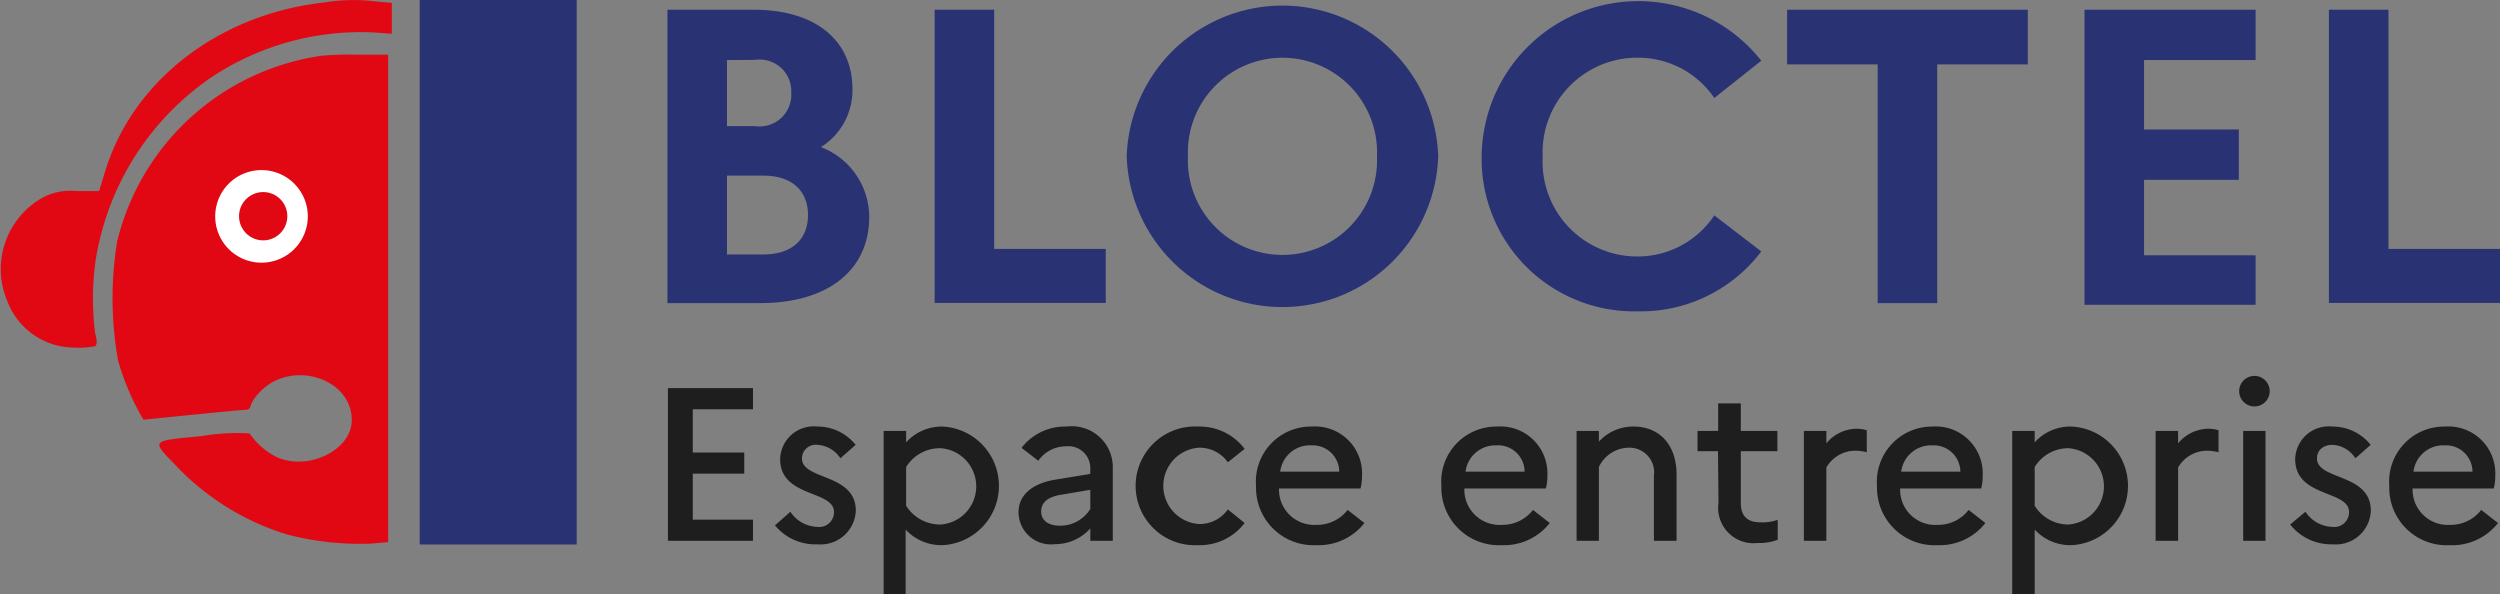 <svg id="Calque_1" data-name="Calque 1" xmlns="http://www.w3.org/2000/svg" viewBox="0 0 149.04 35.44"><rect x="0" y="0" width="149.04" height="35.44" fill="#808080" stroke="none"/><defs><style>.cls-1{fill:#293273;}.cls-2{fill:#1e1e1e;}.cls-3,.cls-5{fill:#e10814;}.cls-3{fill-rule:evenodd;}.cls-4{fill:#fff;}</style></defs><path class="cls-1" d="M55.59,14.74h5.15c3.65,0,5.88,1.8,5.88,4.75a4,4,0,0,1-1.88,3.44,4.47,4.47,0,0,1,2.88,4.15c0,3.2-2.48,5.15-6.5,5.15H55.59Zm3.55,3v3.94h1.68a1.89,1.89,0,0,0,2.15-2,1.88,1.88,0,0,0-2.15-1.95Zm0,6.89v4.7h2.18c1.65,0,2.65-.87,2.65-2.35s-1-2.35-2.65-2.35Z" transform="translate(-15.8 -14.16)"/><path class="cls-1" d="M71.52,14.74h3.55V29h6.65v3.22H71.52Z" transform="translate(-15.8 -14.16)"/><path class="cls-1" d="M101.54,23.48a9.29,9.29,0,0,1-18.57,0,9.29,9.29,0,0,1,18.57,0Zm-3.65,0a5.64,5.64,0,1,0-11.27,0,5.64,5.64,0,1,0,11.27,0Z" transform="translate(-15.8 -14.16)"/><path class="cls-1" d="M118,27l2.8,2.15a9,9,0,0,1-7.38,3.57,9.09,9.09,0,0,1-9.29-9.25,9.34,9.34,0,0,1,16.67-5.69L118,20a5.49,5.49,0,0,0-4.58-2.4,5.64,5.64,0,0,0-5.65,5.92,5.64,5.64,0,0,0,5.65,5.93A5.49,5.49,0,0,0,118,27Z" transform="translate(-15.8 -14.16)"/><path class="cls-1" d="M122.34,14.74h14.35V18h-5.4V32.23h-3.55V18h-5.4Z" transform="translate(-15.8 -14.16)"/><path class="cls-1" d="M140.07,14.74h10.2v3h-6.65v4.14h5.65v3h-5.65v4.5h6.65v2.95h-10.2Z" transform="translate(-15.8 -14.16)"/><path class="cls-1" d="M154.64,14.74h3.55V29h6.65v3.22h-10.2Z" transform="translate(-15.8 -14.16)"/><path class="cls-2" d="M55.62,37.3h5.07v1.26H57.1v2.58h3.07V42.4H57.1v2.74h3.59V46.4H55.62Z" transform="translate(-15.8 -14.16)"/><path class="cls-2" d="M62.92,44.67a2,2,0,0,0,1.6.9.88.88,0,0,0,1-.88c0-1.33-3.21-.85-3.21-3.16a2,2,0,0,1,2.22-1.94,2.9,2.9,0,0,1,2.28,1.09l-.91.8a1.75,1.75,0,0,0-1.36-.8.82.82,0,0,0-.93.81c0,1.31,3.21.87,3.21,3.12a2.1,2.1,0,0,1-2.28,2A3.12,3.12,0,0,1,62,45.48Z" transform="translate(-15.8 -14.16)"/><path class="cls-2" d="M68.48,39.85h1.34v.68A2.87,2.87,0,0,1,72,39.59a3.54,3.54,0,0,1,0,7.07,2.9,2.9,0,0,1-2.21-.93V49.6H68.48ZM69.82,42v2.31a2.39,2.39,0,0,0,2.05,1.12,2.28,2.28,0,0,0,0-4.55A2.37,2.37,0,0,0,69.82,42Z" transform="translate(-15.8 -14.16)"/><path class="cls-2" d="M76.52,44.7c0-1,.77-1.7,2.16-1.94l2.12-.35v-.34a1.3,1.3,0,0,0-1.45-1.3,2,2,0,0,0-1.65.86l-1-.77a3.27,3.27,0,0,1,2.69-1.27,2.44,2.44,0,0,1,2.75,2.48V46.4H80.8v-.74a2.8,2.8,0,0,1-2.1.94A1.93,1.93,0,0,1,76.52,44.7Zm2.43.8a2.11,2.11,0,0,0,1.85-1V43.36l-1.77.3c-.82.14-1.16.49-1.16,1S78.27,45.5,79,45.5Z" transform="translate(-15.8 -14.16)"/><path class="cls-2" d="M89,44.53l1,.81a3.36,3.36,0,0,1-2.77,1.32,3.54,3.54,0,1,1,0-7.07,3.36,3.36,0,0,1,2.77,1.33l-1,.8a2.06,2.06,0,0,0-1.72-.87,2.28,2.28,0,0,0,0,4.55A2.05,2.05,0,0,0,89,44.53Z" transform="translate(-15.8 -14.16)"/><path class="cls-2" d="M94.28,46.66a3.43,3.43,0,0,1-3.6-3.53A3.28,3.28,0,0,1,94,39.59a2.8,2.8,0,0,1,3,2.9,3.37,3.37,0,0,1-.09.79H92.05a2.1,2.1,0,0,0,2.23,2.17,2.3,2.3,0,0,0,1.86-.89l1,.78A3.46,3.46,0,0,1,94.28,46.66Zm-2.16-4.38h3.52A1.58,1.58,0,0,0,94,40.71,1.79,1.79,0,0,0,92.12,42.28Z" transform="translate(-15.8 -14.16)"/><path class="cls-2" d="M105.33,46.66a3.43,3.43,0,0,1-3.6-3.53,3.28,3.28,0,0,1,3.32-3.54,2.8,2.8,0,0,1,3,2.9,3.37,3.37,0,0,1-.09.79H103.1a2.1,2.1,0,0,0,2.23,2.17,2.3,2.3,0,0,0,1.86-.89l1,.78A3.46,3.46,0,0,1,105.33,46.66Zm-2.16-4.38h3.52A1.58,1.58,0,0,0,105,40.71,1.79,1.79,0,0,0,103.17,42.28Z" transform="translate(-15.8 -14.16)"/><path class="cls-2" d="M109.79,39.85h1.33v.64a2.75,2.75,0,0,1,2.08-.9c1.45,0,2.55,1,2.55,2.87V46.4H114.4V42.52a1.47,1.47,0,0,0-1.51-1.67A2,2,0,0,0,111.12,42V46.4h-1.33Z" transform="translate(-15.8 -14.16)"/><path class="cls-2" d="M118.22,41.06H117V39.85h1.23V38.21h1.35v1.64h2.18v1.21h-2.18v3.07c0,.88.47,1.17,1.2,1.17a2.72,2.72,0,0,0,1-.15v1.19a3.05,3.05,0,0,1-1.19.19,2.11,2.11,0,0,1-2.34-2.4Z" transform="translate(-15.8 -14.16)"/><path class="cls-2" d="M123.34,39.85h1.34v.74a2.37,2.37,0,0,1,1.84-.87,2,2,0,0,1,.57.09v1.31a2.82,2.82,0,0,0-.69-.09,2,2,0,0,0-1.72,1V46.4h-1.34Z" transform="translate(-15.8 -14.16)"/><path class="cls-2" d="M131.3,46.66a3.43,3.43,0,0,1-3.6-3.53A3.29,3.29,0,0,1,131,39.59a2.8,2.8,0,0,1,3,2.9,2.91,2.91,0,0,1-.09.79h-4.83a2.09,2.09,0,0,0,2.22,2.17,2.28,2.28,0,0,0,1.86-.89l1,.78A3.46,3.46,0,0,1,131.3,46.66Zm-2.16-4.38h3.53A1.59,1.59,0,0,0,131,40.71,1.8,1.8,0,0,0,129.14,42.28Z" transform="translate(-15.8 -14.16)"/><path class="cls-2" d="M135.76,39.85h1.34v.68a2.86,2.86,0,0,1,2.21-.94,3.54,3.54,0,0,1,0,7.07,2.88,2.88,0,0,1-2.21-.93V49.6h-1.34ZM137.1,42v2.31a2.36,2.36,0,0,0,2,1.12,2.28,2.28,0,0,0,0-4.55A2.36,2.36,0,0,0,137.1,42Z" transform="translate(-15.8 -14.16)"/><path class="cls-2" d="M144.31,39.85h1.34v.74a2.37,2.37,0,0,1,1.83-.87,2.07,2.07,0,0,1,.58.09v1.31a2.82,2.82,0,0,0-.69-.09,2,2,0,0,0-1.72,1V46.4h-1.34Z" transform="translate(-15.8 -14.16)"/><path class="cls-2" d="M149.29,37.48a.91.91,0,0,1,1.82,0,.91.91,0,0,1-1.82,0Zm.24,2.37h1.33V46.4h-1.33Z" transform="translate(-15.8 -14.16)"/><path class="cls-2" d="M153.24,44.67a2,2,0,0,0,1.6.9.88.88,0,0,0,1-.88c0-1.33-3.21-.85-3.21-3.16a2,2,0,0,1,2.22-1.94,2.9,2.9,0,0,1,2.28,1.09l-.91.8a1.73,1.73,0,0,0-1.35-.8c-.63,0-.94.37-.94.81,0,1.31,3.21.87,3.21,3.12a2.09,2.09,0,0,1-2.27,2,3.13,3.13,0,0,1-2.54-1.18Z" transform="translate(-15.8 -14.16)"/><path class="cls-2" d="M161.84,46.66a3.42,3.42,0,0,1-3.6-3.53,3.28,3.28,0,0,1,3.32-3.54,2.8,2.8,0,0,1,3,2.9,3.37,3.37,0,0,1-.09.79h-4.84a2.1,2.1,0,0,0,2.23,2.17,2.3,2.3,0,0,0,1.86-.89l1,.78A3.46,3.46,0,0,1,161.84,46.66Zm-2.16-4.38h3.52a1.58,1.58,0,0,0-1.66-1.57A1.79,1.79,0,0,0,159.68,42.28Z" transform="translate(-15.8 -14.16)"/><rect class="cls-1" x="25.02" width="9.36" height="32.46"/><path class="cls-3" d="M35.17,14.3C28.81,15,23.7,19,22.06,24.4l-.35,1.15H20.38a3.56,3.56,0,0,0-2,.37,4.88,4.88,0,0,0-2.14,6.2,4.27,4.27,0,0,0,3.95,2.76,5,5,0,0,0,1.28-.08c.12-.09.13-.31,0-.78a16.67,16.67,0,0,1,0-4.12,16.28,16.28,0,0,1,6.9-11.11A16.11,16.11,0,0,1,38,16.09l1.16.08V14.33l-1-.09A10.88,10.88,0,0,0,35.17,14.3Z" transform="translate(-15.8 -14.16)"/><path class="cls-3" d="M35,17.48A14.68,14.68,0,0,0,22.78,28.57a21.11,21.11,0,0,0,.06,7.09,15.05,15.05,0,0,0,1.51,3.52l3-.3c1.57-.16,3-.29,3.12-.29a.25.25,0,0,0,.26-.22,2.13,2.13,0,0,1,.48-.75c1.81-2.07,5.56-1,5.56,1.59,0,1.78-2.6,3.06-4.49,2.19A4.29,4.29,0,0,1,30.68,40a12.39,12.39,0,0,0-2.81.15c-3.21.33-3.11.17-1.36,2A15.4,15.4,0,0,0,32.83,46a17.15,17.15,0,0,0,5.05.57l1.06-.09,0-14.54,0-14.52H37.1A18.85,18.85,0,0,0,35,17.48Z" transform="translate(-15.8 -14.16)"/><path id="Tracé_53" data-name="Tracé 53" class="cls-4" d="M31.39,24.3a2.76,2.76,0,1,1-2.76,2.76h0A2.76,2.76,0,0,1,31.39,24.3Z" transform="translate(-15.8 -14.16)"/><circle id="Ellipse_5" data-name="Ellipse 5" class="cls-5" cx="15.69" cy="12.89" r="1.44"/></svg>